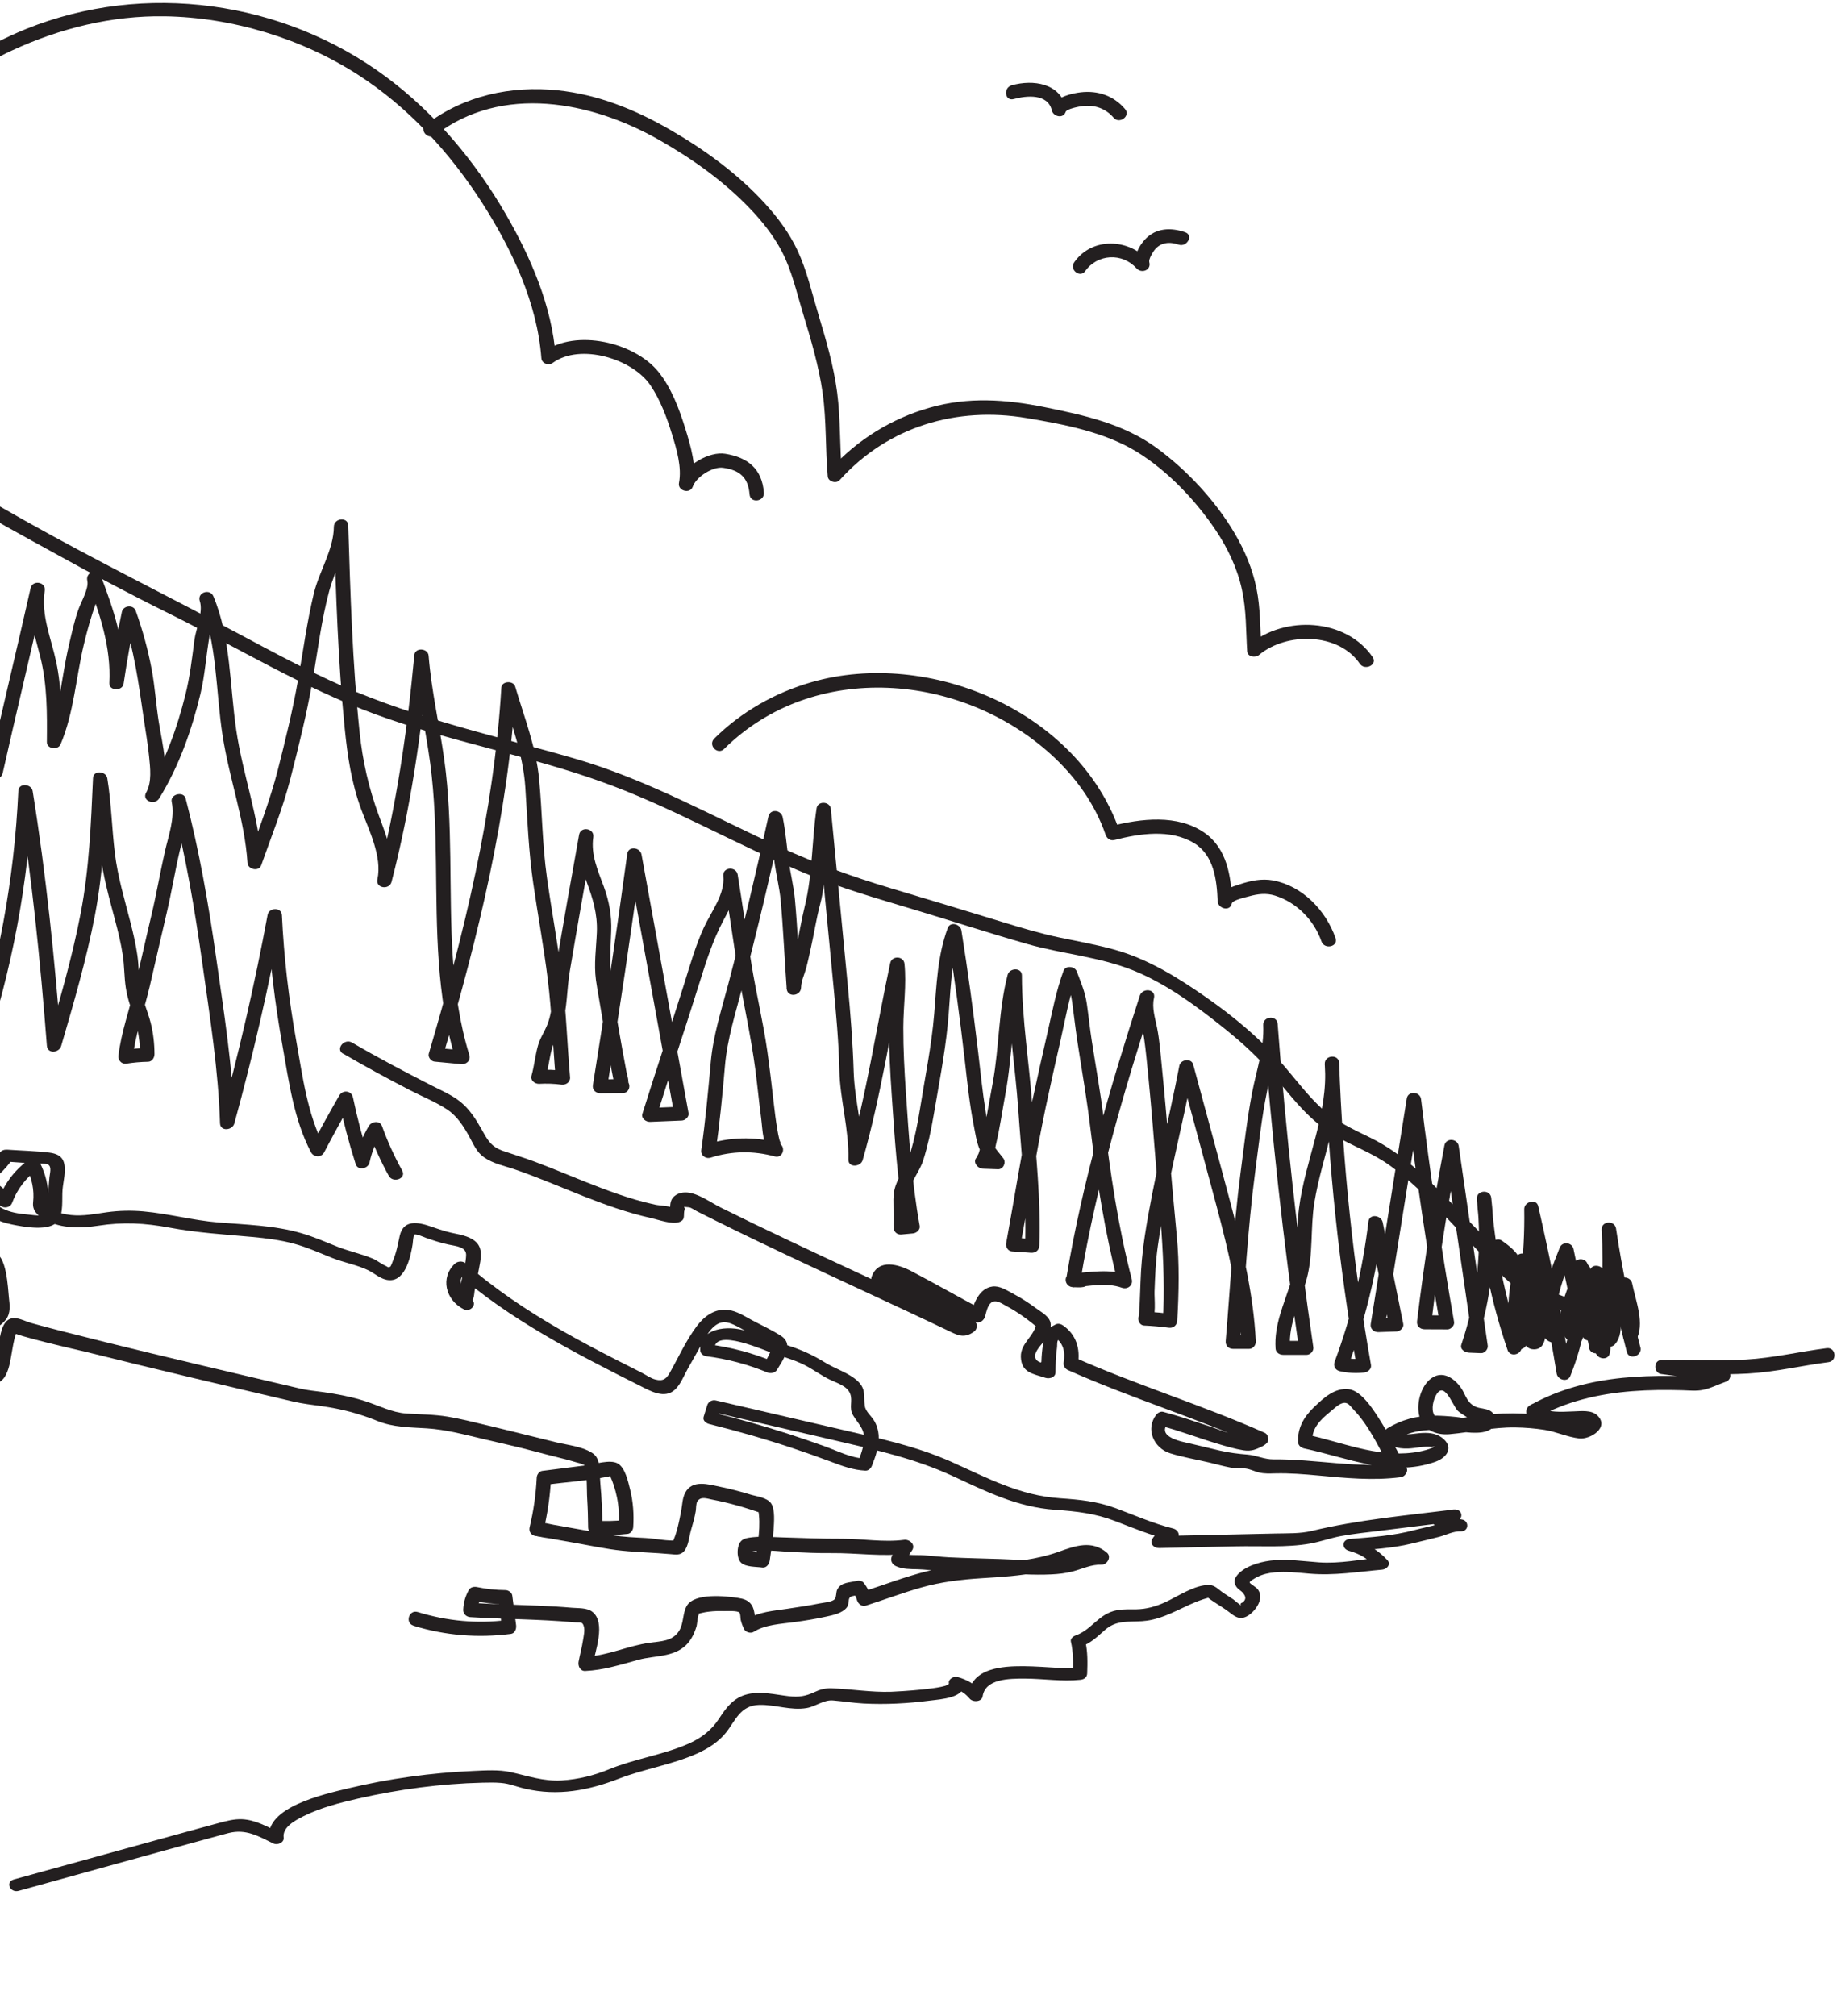 <svg width="577" height="633" viewBox="0 0 577 633" fill="none" xmlns="http://www.w3.org/2000/svg">
<path d="M469.167 393.26C471.244 394.76 473.048 396.136 473.932 398.661C474.687 400.82 474.931 403.249 475.305 405.511C476.088 410.239 477.439 416.276 475.29 420.763L479.466 420.646C476.979 412.566 478.697 404.157 480.35 396.099L476.333 397.27C478.87 400.161 479.207 404.15 479.811 407.824C480.192 410.122 480.544 412.427 480.76 414.739C480.846 415.662 480.94 416.598 480.954 417.528L480.911 419.109C482.47 420.141 483.132 420.177 482.902 419.233C483.11 418.845 482.83 417.25 482.83 416.723C482.837 415.003 482.779 413.29 482.715 411.571C482.535 406.887 482.406 402.269 484.008 397.797L479.833 397.914C481.205 401.281 482.492 404.677 483.642 408.124C484.296 410.092 484.921 412.068 485.489 414.059C485.719 414.857 485.827 415.962 486.215 416.686L486.56 418.004C488.17 417.799 488.867 417.162 488.651 416.079C489.04 414.308 488.673 412.097 488.932 410.231C489.212 408.204 489.672 406.213 490.225 404.245C491.275 400.556 492.712 396.985 494.121 393.421L489.773 392.967C491.397 401.325 494.797 411.058 492.727 419.533L495.817 417.696C493.179 416.496 495.594 409.419 496.126 407.765C497.017 405.013 498.218 402.379 499.439 399.766L495.091 399.312C496.047 405.694 496.989 412.083 496.996 418.545L501.013 417.374C498.908 414.63 500.381 411.285 501.596 408.497C502.81 405.708 503.903 403.015 503.917 399.883L499.425 399.993C500.194 402.891 500.848 405.804 501.308 408.768C501.517 410.092 502.997 416.393 502.027 417.418L504.693 416.65C503.903 416.276 508.761 404.208 509.214 402.979C507.762 402.627 506.31 402.276 504.859 401.925C504.808 404.955 504.758 407.992 504.708 411.022C504.665 413.437 505.319 417.586 503.608 419.548L507.676 421.099C508.934 415.347 510.558 409.726 512.527 404.186L508.179 403.732C508.654 406.111 509.135 408.497 509.609 410.875C510.019 412.917 511.306 416.408 510.192 418.369C508.747 420.909 512.42 423.478 513.836 420.989C516.797 415.786 513.756 408.497 512.664 403.03C512.247 400.929 509.092 400.395 508.316 402.576C506.217 408.482 504.514 414.491 503.177 420.616C502.638 423.061 505.965 423.639 507.245 422.168C509.2 419.928 509.106 417.177 509.157 414.315C509.221 410.348 509.293 406.389 509.358 402.422C509.401 399.993 505.937 398.851 505.002 401.369C503.392 405.701 496.672 417.857 503.004 420.814C503.982 421.275 505.002 420.748 505.671 420.045C507.59 418.018 506.533 413.993 506.253 411.497C505.786 407.37 504.966 403.308 503.903 399.297C503.313 397.08 499.425 396.663 499.411 399.407C499.382 406.66 492.094 413.21 497.477 420.228C498.548 421.626 501.495 421.048 501.495 419.057C501.488 412.171 500.597 405.423 499.576 398.624C499.231 396.304 496.133 396.238 495.228 398.17C492.547 403.908 485.59 417.996 494.128 421.875C495.566 422.526 496.895 421.377 497.219 420.038C499.404 411.095 495.954 401.054 494.25 392.272C493.826 390.105 490.743 389.71 489.902 391.818C487.523 397.804 485.094 403.952 484.325 410.407C483.944 413.634 483.053 420.023 487.049 421.458C491.663 423.119 491.009 417.162 490.319 414.666C488.565 408.336 486.431 402.137 483.951 396.063C483.225 394.292 480.415 394.394 479.775 396.18C477.418 402.744 478.302 409.404 478.302 416.225C478.302 418.867 478.007 423.661 481.744 423.741C487.006 423.851 485.345 414.922 484.979 411.958C484.26 406.17 483.829 398.99 479.833 394.438C478.51 392.93 476.203 393.713 475.815 395.609C473.961 404.618 472.516 413.517 475.283 422.497C475.908 424.517 478.726 423.91 479.459 422.38C482.161 416.745 480.537 409.382 479.524 403.498C479.042 400.681 478.704 397.622 477.31 395.082C476.031 392.755 473.918 391.159 471.826 389.652C469.519 387.99 466.745 391.547 469.131 393.267L469.167 393.26Z" fill="#231F20"/>
<path d="M503.637 422.695C503.163 418.267 501.323 414.169 498.089 411.124C494.143 407.406 488.853 406.696 484.181 404.347C479.107 401.793 475.061 397.541 471.129 393.494C466.501 388.737 461.879 383.965 457.258 379.194C449.028 370.711 440.892 362.368 430.198 357.165C424.843 354.559 419.633 352.174 415.169 348.09C410.972 344.24 407.515 339.659 403.828 335.319C396.504 326.713 387.865 319.46 378.651 313.049C369.588 306.74 360.388 301.054 349.715 298.126C344.195 296.612 338.553 295.616 332.954 294.445C326.86 293.179 320.952 291.415 315.001 289.586C303.25 285.978 291.477 282.428 279.697 278.908C267.903 275.388 256.504 271.253 245.277 266.152C234.468 261.241 223.874 255.848 213.1 250.856C202.628 246.004 191.97 241.562 180.894 238.327C168.726 234.77 156.414 231.726 144.225 228.22C131.863 224.663 119.572 220.704 107.764 215.53C96.674 210.67 85.994 204.911 75.306 199.21C52.817 187.2 29.998 175.966 7.761 163.466C-3.408 157.187 -14.412 150.849 -24.791 143.26C-31.525 138.334 -37.303 132.289 -43.952 127.247C-47.754 124.363 -51.8 121.729 -56.112 119.701C-60.425 117.674 -65.089 116.415 -69.538 114.718C-78.781 111.183 -87.887 107.106 -96.591 102.349C-99.969 100.505 -103.304 98.544 -106.358 96.18C-108.543 94.489 -111.605 97.717 -109.291 99.517C-95.182 110.465 -77.509 116.042 -61.144 122.321C-51.915 125.864 -44.21 132.414 -36.937 139.022C-29.75 145.558 -21.765 151.098 -13.557 156.228C-3.135 162.734 7.746 168.545 18.491 174.473C29.588 180.599 40.772 186.578 52.135 192.191C74.092 203.037 95.136 215.998 118.185 224.407C141.393 232.875 165.822 237.207 189.03 245.536C211.131 253.469 231.542 265.42 253.212 274.385C264.151 278.908 275.449 282.143 286.755 285.539C298.736 289.132 310.645 293.025 322.67 296.451C333.616 299.576 345.173 300.439 355.81 304.684C366.404 308.907 376.394 316.35 385.256 323.514C389.691 327.1 393.953 330.935 397.783 335.18C401.614 339.425 404.784 343.691 408.535 347.717C411.942 351.376 415.636 354.581 419.985 357.033C425.483 360.129 431.362 362.251 436.523 365.984C446.283 373.039 454.361 382.582 462.734 391.21C466.867 395.47 470.863 399.985 475.434 403.762C479.553 407.172 483.958 409.002 488.874 410.846C494.466 412.939 498.433 416.847 499.102 423.097C499.397 425.886 503.917 425.49 503.623 422.695H503.637Z" fill="#231F20"/>
<path d="M107.771 330.862C114.678 334.909 121.721 338.7 128.822 342.381C132.653 344.365 136.879 346.048 140.487 348.434C143.549 350.461 145.576 353.652 147.344 356.821C148.71 359.272 149.658 361.753 151.994 363.4C154.869 365.435 158.499 366.123 161.762 367.242C168.942 369.716 175.92 372.731 182.985 375.527C190 378.301 197.116 380.862 204.475 382.501C206.876 383.036 210.793 384.514 213.186 383.811C215.58 383.109 214.458 381.44 215.048 379.852C215.378 378.967 213.732 378.849 216.428 379.135C217.06 379.201 218.232 380.028 218.857 380.35C220.754 381.301 222.652 382.26 224.549 383.211C228.524 385.195 232.513 387.141 236.516 389.073C244.005 392.689 251.53 396.224 259.062 399.737C267.414 403.63 275.78 407.494 284.124 411.402C288.544 413.473 292.965 415.552 297.37 417.66C300.691 419.248 302.675 420.521 305.938 418.186C307.08 417.367 307.131 415.493 305.959 414.674C296.939 408.299 287.165 403.235 276.786 399.605L277.972 402.51C279.223 399.195 286.201 404.223 288.092 405.306C294.064 408.724 300.231 411.827 306.304 415.069C307.677 415.801 309.122 414.615 309.445 413.327C309.768 412.039 310.221 410.034 311.213 409.177C312.737 407.867 314.649 409.36 316.244 410.209C319.902 412.149 323.223 414.659 326.407 417.323L325.559 415.259C325.242 419.445 320.513 421.641 320.65 426.112C320.808 431.133 324.531 431.411 328.398 432.692C329.591 433.087 331.488 432.523 331.539 430.95C331.61 428.849 330.64 425.79 327.88 427.144C325.58 428.264 326.083 431.155 327.902 432.414C329.095 433.241 331.517 432.78 331.539 430.957C331.574 428.513 331.589 426.061 331.955 423.639C332.243 421.758 331.639 420.836 333.321 419.979L331.064 419.701C334.033 421.751 334.658 424.429 334.09 427.898C333.925 428.908 334.55 429.852 335.434 430.247C355.026 438.964 375.568 445.228 395.182 453.908L394.29 450.512C394.937 449.861 394.096 451.288 393.888 451.837C393.104 453.901 393.478 453.301 395.182 453.908L395.217 449.817C390.46 452.437 384.329 449.363 379.485 447.761C374.64 446.158 370.134 444.621 365.354 443.362C364.607 443.164 363.694 443.633 363.234 444.211C359.677 448.69 362.365 454.735 367.504 456.367C371.492 457.633 375.769 458.314 379.844 459.287C382.072 459.821 384.307 460.443 386.557 460.868C388.188 461.175 389.77 460.948 391.387 461.183C392.767 461.388 394.053 462.068 395.411 462.398C397.201 462.829 398.825 462.727 400.651 462.683C405.107 462.58 409.549 462.939 413.983 463.349C422.644 464.154 431.254 465.018 439.922 463.89C441.633 463.671 442.438 461.732 441.453 460.326C439.656 457.758 435.265 456.104 433.145 459.331C430.112 463.942 437.443 464.322 439.929 463.89C441.158 463.671 442.538 462.185 441.748 460.824C439.017 456.126 436.702 451.178 433.82 446.568C431.786 443.311 427.804 436.739 423.665 436.256C419.201 435.736 415.78 438.971 412.69 441.928C409.599 444.884 407.45 448.478 407.738 452.957C407.802 454.003 408.744 454.669 409.657 454.867C423.233 457.743 436.839 463.971 450.775 459.075C454.555 457.743 456.877 454.398 452.816 451.405C450.811 449.927 448.288 449.854 445.916 450.051C444.191 450.19 442.517 450.556 440.777 450.402C439.599 450.3 439.901 450.827 439.211 449.429L438.485 452.049C444.867 448.185 451.989 448.836 459.062 449.619C462.066 449.956 469.929 451.017 469.577 445.675C469.462 443.911 468.52 443.018 466.896 442.572C465.271 442.125 463.92 442.264 462.433 441.152C461.096 440.149 460.535 438.898 459.831 437.434C458.099 433.855 453.779 429.881 449.682 432.758C446.125 435.253 444.644 441.276 445.981 445.28C447.318 449.283 451.465 450.71 455.238 450.381C462.188 449.766 468.872 448.163 475.923 448.258C479.006 448.302 482.097 448.544 485.151 449.027C488.803 449.597 492.396 451.303 495.997 451.712C499.598 452.122 505.678 448.178 501.675 444.438C499.821 442.703 496.55 443.15 494.215 443.223C490.312 443.333 486.452 443.83 483.031 441.511L483.01 445.023L483.491 444.614L481.414 443.779L482.535 441.225L482.499 445.316C491.821 440.076 502.142 437.69 512.7 436.871C517.968 436.461 523.258 436.417 528.541 436.578C530.683 436.644 532.832 436.893 534.945 436.453C537.431 435.941 539.746 434.726 542.132 433.892C544.281 433.138 543.727 429.933 541.6 429.647C535.225 428.798 528.85 427.942 522.475 427.093L522.417 431.491C531.279 431.345 540.163 431.843 549.017 431.338C557.872 430.833 565.864 428.842 574.309 427.766C577.191 427.4 576.645 422.995 573.756 423.368C565.311 424.444 556.981 426.456 548.464 426.939C539.947 427.422 530.726 426.947 521.864 427.093C519.298 427.137 519.327 431.162 521.806 431.491C528.181 432.34 534.557 433.197 540.932 434.046L540.4 429.801C537.769 430.723 535.268 432.106 532.451 432.253C529.633 432.399 527.039 432.099 524.358 432.084C519.463 432.055 514.576 432.194 509.703 432.684C499.619 433.694 489.679 436.219 480.767 441.225C479.071 442.176 478.891 444.387 480.731 445.316C482.571 446.246 485.425 445.265 485.59 442.857C485.827 439.337 481.996 440.186 480.257 441.511C479.164 442.345 479.021 444.204 480.235 445.023C483.24 447.065 486.337 447.753 489.931 447.768C491.828 447.768 493.719 447.607 495.616 447.599C499.454 447.585 495.939 447.087 494.286 446.582C485.992 444.05 477.346 443.443 468.736 444.079C464.387 444.401 460.154 445.199 455.849 445.806C454.289 446.026 452.313 446.187 451.019 445.016C449.373 443.523 449.991 440.354 450.825 438.59C453.463 433.036 456 440.888 457.833 442.989C458.573 443.838 465.135 447.914 465.092 446.648L465.969 444.606C463.748 446.436 459.96 445.236 457.308 444.965C454.915 444.723 452.521 444.54 450.114 444.555C444.903 444.592 440.217 445.836 435.739 448.551C434.949 449.027 434.611 450.344 435.013 451.171C436.537 454.281 438.815 454.991 442.28 454.881C444.716 454.801 447.289 454.054 449.711 454.376C450.76 454.135 450.89 454.201 450.092 454.567C449.366 454.889 448.626 455.152 447.864 455.357C446.527 455.745 445.14 455.994 443.76 456.169C432.167 457.655 421.437 452.832 410.296 450.476L412.215 452.386C411.971 448.544 414.91 445.689 417.649 443.486C418.72 442.63 420.172 441.145 421.48 440.705C423.327 440.083 423.916 441.371 425.116 442.616C430.579 448.302 433.612 455.811 437.536 462.566L439.354 459.499C437.773 459.777 435.301 459.221 436.688 461.995C436.724 462.061 437.68 462.859 437.831 463.063L439.362 459.499C426.266 461.205 413.207 458.153 400.09 458.292C397.079 458.321 394.736 457.026 391.868 456.792C389 456.557 386.126 456.228 383.157 455.533C380.189 454.838 376.983 454.054 373.893 453.323C371.37 452.73 363.241 451.412 366.799 446.926L364.679 447.775C370.723 449.363 376.567 451.632 382.554 453.418C385.17 454.201 387.858 455.006 390.546 455.438C393.104 455.847 394.686 455.152 396.935 453.915C398.48 453.066 398.969 450.549 396.971 449.824C394.973 449.1 388.411 448.339 390.74 452.781C392.22 455.606 395.958 455.123 397.862 453.22C398.933 452.144 398.15 450.344 396.971 449.824C377.364 441.145 356.823 434.88 337.224 426.164L338.568 428.513C339.38 423.522 338.057 419.094 333.846 416.188C333.213 415.749 332.308 415.537 331.589 415.91C329.713 416.862 328.958 417.264 328.276 419.482C327.183 423.024 327.104 426.691 327.046 430.372L330.683 428.915L329.828 431.147L327.571 430.869L327.046 430.379L330.187 428.637C328.57 428.103 325.638 428.205 325.199 426.339C324.725 424.341 327.363 422.131 328.326 420.638C329.195 419.292 330.108 417.586 330.036 415.91C329.936 413.51 327.183 412.149 325.451 410.853C323.101 409.104 320.621 407.531 318.034 406.162C316.108 405.145 313.923 403.688 311.68 404.018C307.562 404.625 305.844 409.207 304.953 412.771L308.094 411.029C300.813 407.136 293.619 403.037 286.309 399.202C282.213 397.058 275.96 395.162 273.811 400.849C273.394 401.947 273.818 403.345 274.997 403.754C285.03 407.26 294.46 412.09 303.178 418.252L303.199 414.739C301.848 415.705 299.189 413.627 297.909 413.02C296.019 412.119 294.122 411.219 292.224 410.326C288.458 408.548 284.678 406.784 280.904 405.02C273.602 401.617 266.293 398.236 258.991 394.833C251.66 391.408 244.343 387.961 237.062 384.441C233.483 382.706 229.911 380.957 226.353 379.186C223.191 377.613 219.482 374.824 215.917 374.48C214.013 374.297 211.799 374.971 210.901 376.844C210.556 377.576 210.505 378.41 210.491 379.201C210.484 379.552 210.39 380.482 210.577 380.796C210.592 381.916 211.274 381.477 212.618 379.472L211.361 379.303C209.916 378.615 207.365 378.645 205.762 378.301C203.699 377.854 201.658 377.335 199.631 376.742C196.009 375.688 192.444 374.429 188.908 373.097C182.001 370.492 175.23 367.542 168.324 364.937C164.96 363.671 161.539 362.639 158.146 361.468C154.222 360.114 153.238 358.138 151.283 354.676C149.716 351.895 148.034 349.188 145.727 346.977C142.83 344.204 139.115 342.703 135.607 340.91C127.169 336.592 118.76 332.194 110.567 327.393C108.159 325.988 105.255 329.442 107.778 330.921L107.771 330.862Z" fill="#231F20"/>
<path d="M-73.41 359.708C-57.178 363.474 -40.887 367.065 -24.81 371.361C-21.177 372.332 -17.553 373.328 -13.987 374.485C-12.14 375.082 -9.594 375.76 -8.172 376.761C-6.091 378.223 -5.085 380.576 -2.857 382.012C-0.869 383.293 1.489 384.07 3.852 384.545C7.597 385.303 15.674 386.817 18.209 383.432C20.033 380.988 19.399 376.448 19.641 373.609C19.863 370.993 20.838 367.618 20.055 365.016C19.439 362.985 17.665 362.222 15.486 361.954C11.172 361.428 6.732 361.339 2.391 361.035C1.357 360.964 0.455 361.211 -0.087 362.033C-2.28 365.392 -5.281 367.911 -9.118 369.762C-10.792 370.575 -10.104 372.938 -8.27 373.176C-4.908 373.618 -2.143 375.191 -0.542 377.923C0.469 379.649 3.142 379.551 3.817 377.697C5.377 373.414 8.187 369.86 12.016 366.953L8.166 366.314C10.008 369.924 10.822 373.648 10.398 377.571C10.111 380.271 11.822 381.745 14.419 383.176C19.337 385.878 25.479 385.733 30.903 384.897C38.668 383.704 45.466 384.063 53.202 385.51C61.86 387.133 70.451 387.637 79.218 388.438C83.609 388.836 88.035 389.404 92.289 390.544C96.479 391.667 100.386 393.462 104.377 395.047C108.02 396.486 112.236 397.227 115.704 398.925C117.843 399.97 119.711 401.893 122.285 402.01C127.541 402.26 129.058 394.103 129.619 390.672C129.681 390.293 129.791 387.968 130.168 387.707C130.675 387.355 133.264 388.541 133.698 388.695C136.087 389.531 138.353 390.286 140.84 390.818C143.328 391.35 146.532 391.529 146.412 394.218C146.315 396.391 145.756 398.568 145.324 400.692C144.852 403.031 142.454 408.885 145.075 410.855L147.549 407.752C144.144 406.001 143.715 401.671 146.263 399.29L143.064 399.458C159.944 414.277 180.492 424.895 200.983 435.162C204.296 436.822 208.716 439.436 212.009 436.385C213.825 434.702 214.822 431.969 215.984 429.915C217.463 427.294 218.928 424.671 220.414 422.057C221.516 420.113 222.593 417.956 224.414 416.452C227.248 414.11 229.776 415.573 232.734 417.163C235.464 418.637 238.16 420.172 240.923 421.592C242.691 422.502 242.994 422.1 242.099 424.235C241.488 425.684 240.724 427.069 239.918 428.438L242.951 427.604C236.452 424.903 229.645 423.078 222.577 422.17L224.397 423.897C223.992 416.575 240.469 424.303 243.813 425.351C247.158 426.399 250.68 427.482 253.762 429.224C256.039 430.511 258.144 432.02 260.512 433.181C262.879 434.342 266.111 435.201 267.052 437.715C267.901 439.977 266.58 442.107 267.931 444.407C269.451 446.996 271.471 448.575 271.404 451.729C271.342 454.41 270.303 457.032 269.32 459.517L271.379 458.022C267.189 457.801 263.096 455.657 259.247 454.264C255.398 452.871 251.151 451.417 247.057 450.105C239.332 447.63 231.504 445.427 223.604 443.467L225.393 445.703C225.777 444.457 226.168 443.212 226.551 441.973L223.888 443.434C236.852 446.44 249.807 449.451 262.77 452.456C275.259 455.355 287.537 458.102 299.096 463.454C309.538 468.285 319.453 473.287 331.35 474.12C338.167 474.596 343.967 475.233 350.35 477.693C356.028 479.88 361.596 482.166 367.552 483.654L367.228 480.024C364.934 480.578 362.897 481.41 361.871 483.399C361.149 484.794 362.407 486.171 364.078 486.132C372.122 485.955 380.159 485.778 388.204 485.594C395.814 485.424 404.112 486.056 411.572 484.714C414.822 484.129 417.889 482.997 421.134 482.386C425.156 481.632 429.286 481.227 433.359 480.721C441.25 479.737 449.141 478.753 457.024 477.775C459.841 477.427 459.616 473.818 456.69 474.01C454.388 474.159 452.52 474.718 450.667 475.919C449.013 476.995 449.706 478.815 451.516 479.332C453.727 479.968 455.929 480.462 458.207 480.828L458.477 477.096C456.231 477.014 454.134 477.873 452.077 478.524C449.53 479.331 446.861 479.807 444.273 480.495C437.649 482.268 430.887 482.724 424.001 483.284C421.405 483.491 421.319 486.362 423.731 487.015C427.088 487.918 429.854 489.638 432.06 492.064L433.762 489.13C427.214 489.694 420.853 491.094 414.217 490.62C409.173 490.261 404.024 489.445 398.994 490.085C395.306 490.554 390.497 492.045 388.38 494.949C387.575 496.056 387.584 497.099 388.321 498.252C388.854 499.092 389.939 499.558 390.491 500.342C391.415 501.415 391.367 502.37 390.343 503.189C389.595 503.481 389.451 503.808 389.918 504.162C389.612 504.186 387.678 502.456 387.351 502.235C386.301 501.523 385.211 500.864 384.154 500.151C382.839 499.261 381.659 497.821 379.939 497.753C375.292 497.557 369.827 501.427 365.888 503.193C362.995 504.487 360.172 505.314 356.889 505.372C354.872 505.406 352.868 505.281 350.887 505.645C345.053 506.713 342.993 511.765 337.852 513.579C337.07 513.856 336.151 514.613 336.357 515.482C337.157 518.872 337.094 522.309 336.966 525.733L339.055 523.735C329.324 524.787 306.112 518.695 304.183 531.967L308.277 531.302C306.298 528.928 303.895 527.514 300.753 526.625C299.527 526.274 297.776 527.387 298.053 528.588C298.439 530.286 281.781 531.204 279.964 531.262C273.584 531.483 267.471 530.39 261.157 530.182C259.149 530.114 257.551 530.556 255.819 531.37C253.018 532.679 250.915 533.025 247.713 532.655C243.432 532.158 239.021 531.003 234.757 532.037C230.249 533.138 227.947 536.499 225.739 539.863C223.531 543.226 220.4 545.747 216.292 547.561C208.352 551.074 199.357 552.3 191.312 555.612C186.661 557.526 181.655 558.789 176.465 559.107C170.723 559.455 165.824 557.694 160.363 556.492C156.644 555.673 152.481 555.967 148.72 556.13C135.5 556.704 122.149 558.539 109.419 561.593C101.845 563.411 83.183 567.512 84.567 577.332L87.822 575.532C84.166 573.753 80.258 571.465 75.999 571.296C73.546 571.196 71.187 571.827 68.874 572.443C64.156 573.705 59.45 575.013 54.737 576.308C41.324 579.993 27.91 583.698 14.502 587.409C11.113 588.346 7.731 589.284 4.343 590.215C1.568 590.983 3.17 594.533 5.871 593.785C26.448 588.092 47.015 582.367 67.628 576.761C69.041 576.373 70.456 575.972 71.88 575.618C77.246 574.284 81.129 576.602 85.837 578.902C87.228 579.581 89.296 578.559 89.092 577.102C88.63 573.812 92.674 571.659 95.421 570.3C100.743 567.658 106.8 566.098 112.701 564.76C125.276 561.903 138.471 560.125 151.523 559.817C153.476 559.771 155.465 559.728 157.414 559.899C160.172 560.141 161.944 561.013 164.895 561.701C175.295 564.129 184.927 562.223 194.404 558.557C202.363 555.475 211.083 554.18 218.868 550.698C222.445 549.099 225.736 546.976 228.057 544.051C231.002 540.356 232.487 535.535 238.485 535.39C243.499 535.26 248.365 537.241 253.402 536.372C256.29 535.87 258.679 533.745 261.653 533.993C264.857 534.255 268.01 534.775 271.237 534.949C278.179 535.315 285.107 534.937 291.957 534.054C295.447 533.606 303.691 533.209 302.579 528.352L299.88 530.316C301.874 530.881 303.313 531.922 304.548 533.4C305.587 534.642 308.392 534.44 308.642 532.735C309.45 527.151 316.962 527.113 322 527.132C327.759 527.158 333.674 528.118 339.396 527.5C340.657 527.362 341.443 526.631 341.485 525.502C341.612 522.072 341.668 518.641 340.875 515.251L339.38 517.155C342.777 515.956 344.612 513.967 347.15 511.785C350.657 508.766 354.199 509.371 358.67 509.098C366.909 508.592 373.016 503.006 380.879 501.437L378.637 501.068C380.823 502.98 383.522 504.317 385.843 506.082C387.603 507.42 389.107 508.793 391.489 507.646C393.494 506.683 395.432 504.179 395.78 502.188C395.971 501.079 395.764 500.069 395.076 499.1C394.608 498.432 392.691 497.4 392.513 496.969C392.376 496.637 394.127 495.607 394.972 495.189C396.626 494.361 398.453 493.946 400.346 493.766C403.971 493.426 407.637 493.856 411.256 494.167C419.131 494.845 426.345 493.591 434.123 492.917C435.636 492.787 436.97 491.241 435.824 489.983C432.827 486.694 429.166 484.569 424.638 483.346L424.368 487.078C430.745 486.562 437.207 486.234 443.389 484.729C446.259 484.034 449.17 483.355 452.022 482.614C454.246 482.035 456.463 480.796 458.845 480.884C461.378 480.978 461.607 477.55 459.115 477.152C456.836 476.786 454.627 476.298 452.423 475.657L453.271 479.071C454.496 478.276 455.511 477.898 457.058 477.797L456.724 474.032C441.709 475.9 426.581 477.247 411.984 480.765C408.34 481.641 404.441 481.485 400.672 481.57C396.65 481.659 392.628 481.747 388.613 481.836C380.337 482.019 372.055 482.201 363.779 482.389L365.986 485.123C366.535 484.058 367.661 483.894 368.796 483.623C371.083 483.069 370.458 480.487 368.472 479.993C362.255 478.437 356.502 475.872 350.552 473.661C344.602 471.45 339.153 470.927 332.945 470.504C320.221 469.638 310.079 464.091 298.873 459.084C287.667 454.077 276.137 451.684 264.391 448.958C251.202 445.895 238.005 442.837 224.816 439.773C223.627 439.496 222.456 440.257 222.154 441.235C221.77 442.481 221.379 443.726 220.996 444.966C220.663 446.043 221.719 446.935 222.785 447.202C231.632 449.398 240.379 451.905 249 454.779C253.076 456.141 257.123 457.577 261.135 459.081C264.672 460.408 267.944 461.623 271.789 461.826C272.824 461.878 273.543 461.09 273.848 460.33C275.064 457.245 276.247 453.964 275.978 450.62C275.853 449.081 275.415 447.571 274.597 446.194C273.685 444.655 271.898 443.302 271.635 441.526C271.172 438.409 272.133 436.254 269.37 433.683C266.606 431.112 262.417 429.9 259.15 427.88C255.521 425.636 251.921 423.957 247.764 422.614C243.285 421.172 238.927 419.491 234.472 418.006C228.601 416.052 219.555 417.037 219.954 424.166C219.998 424.989 220.86 425.781 221.774 425.893C228.478 426.756 234.857 428.436 241.029 430.999C242.109 431.445 243.511 431.101 244.062 430.164C245.938 426.97 249.557 422.26 245.322 419.515C242.412 417.622 239.049 416.118 235.968 414.453C233.687 413.216 231.387 411.703 228.687 411.364C224.438 410.837 221.14 413.446 218.952 416.331C215.523 420.86 213.151 426.167 210.406 431.044C209.362 432.897 208.36 433.865 205.847 433.216C204.364 432.836 202.721 431.649 201.372 430.974C198.758 429.664 196.152 428.348 193.547 427.012C187.771 424.055 182.029 421.031 176.419 417.82C165.592 411.618 155.288 404.714 146.105 396.647C145.24 395.887 143.661 396.113 142.906 396.814C138.268 401.129 139.831 408.168 145.635 411.141C147.783 412.244 150.08 409.515 148.109 408.037C149.173 408.834 148.365 408.572 148.681 407.691C148.969 406.878 148.972 405.855 149.133 405.012C149.547 402.841 150.039 400.684 150.433 398.505C150.967 395.545 152.008 391.9 149.06 389.626C147.085 388.103 144.23 387.655 141.792 387.127C139.355 386.6 137.014 385.71 134.579 384.908C130.137 383.444 126.564 383.603 125.546 388.127C124.943 390.805 124.568 393.184 123.474 395.781C123.448 395.837 122.818 397.669 122.569 397.788C121.771 398.165 121.866 397.822 121.017 397.459C119.652 396.879 118.516 395.839 117.11 395.249C113.496 393.729 109.538 392.921 105.869 391.454C102.2 389.987 98.557 388.388 94.713 387.271C86.202 384.79 77.273 384.602 68.471 383.875C60.55 383.218 52.901 381.114 45.014 380.409C41.181 380.073 37.376 380.155 33.591 380.674C29.805 381.193 26.127 381.977 22.25 381.553C20.312 381.345 18.33 380.896 16.669 379.919C14.595 378.7 15.004 378.237 15.095 376.294C15.268 372.426 14.321 368.652 12.51 365.103C11.771 363.649 9.898 363.524 8.66 364.464C4.244 367.813 1.233 372.014 -0.556 376.93L3.803 376.705C1.499 372.76 -2.343 370.139 -7.318 369.492L-6.47 372.905C-1.99 370.733 1.5 367.649 4.059 363.741L1.582 364.739C4.639 364.956 7.689 365.166 10.745 365.383C11.815 365.457 14.201 365.244 15.071 365.698C16.349 366.36 15.63 368.543 15.523 369.768C15.296 372.435 15.069 375.108 14.842 377.775C14.721 379.159 14.895 381.126 13.166 381.569C11.94 381.884 9.781 381.483 8.505 381.371C5.869 381.14 3.14 380.721 0.813 379.513C-1.79 378.159 -2.737 375.709 -4.975 374.06C-6.224 373.145 -7.805 372.571 -9.28 372.026C-22.759 367.081 -37.377 364.168 -51.406 360.884C-58.416 359.239 -65.44 357.657 -72.459 356.03C-75.233 355.384 -76.17 359.069 -73.339 359.727L-73.41 359.708Z" fill="#231F20"/>
<path d="M129.868 510.522C139.836 513.61 150.103 514.419 160.45 513.094C161.734 512.932 162.262 511.498 162.115 510.383C161.715 507.272 161.315 504.154 160.907 501.042C160.78 500.077 159.663 499.352 158.773 499.345C155.731 499.31 152.799 499.016 149.819 498.385C148.901 498.191 147.724 498.416 147.226 499.346C146.155 501.358 145.599 503.232 145.493 505.525C145.434 506.793 146.517 507.751 147.695 507.82C158.528 508.488 169.399 508.454 180.211 509.436C182.244 509.619 182.984 509.042 183.423 510.883C183.72 512.132 183.316 513.81 183.128 515.063C182.785 517.351 182.145 519.568 181.731 521.841C181.488 523.198 182.243 524.803 183.829 524.728C189.654 524.465 194.991 522.731 200.586 521.21C205.583 519.85 211.579 520.49 215.542 516.557C217.128 514.979 218.111 512.912 218.756 510.776C219.049 509.8 219.045 507.516 219.625 506.758C218.903 506.866 219.211 506.769 220.555 506.475C221.269 506.3 221.993 506.177 222.717 506.106C224.266 505.909 225.811 505.881 227.368 505.928C228.247 505.956 231.654 505.715 232.253 506.418C232.629 506.859 232.536 508.167 232.667 508.72C232.899 509.719 233.251 510.622 233.687 511.541C234.181 512.593 235.799 513.052 236.768 512.427C240.271 510.165 245.447 509.944 249.483 509.394C252.835 508.933 256.167 508.397 259.478 507.667C261.602 507.197 264.486 506.653 265.95 504.818C266.711 503.86 266.366 502.524 266.856 501.733C267.264 501.08 269.177 501.05 270.177 500.79L267.986 500.154C268.561 500.876 268.974 501.683 269.21 502.587C269.566 503.703 270.748 504.613 271.951 504.222C277.766 502.358 283.5 500.191 289.379 498.527C295.639 496.752 301.844 496.024 308.309 495.614C314.329 495.233 320.395 494.894 326.33 493.678C329.176 493.093 331.926 492.269 334.654 491.265C337.609 490.177 341.517 488.285 344.344 490.681L346.06 486.909C340.844 486.719 336.16 489.567 330.969 489.911C325.471 490.279 319.865 489.772 314.372 489.595C308.879 489.418 303.486 489.318 298.048 489.044C295.444 488.913 292.869 488.594 290.271 488.412C287.673 488.23 285.169 488.619 282.786 487.577L284.045 490.898C284.783 489.517 285.544 488.19 286.451 486.91C287.737 485.106 285.714 483.326 283.988 483.554C277.537 484.408 270.95 483.184 264.471 483.217C257.992 483.25 251.738 482.963 245.342 482.777C242.09 482.682 238.467 482.352 235.235 482.893C233.627 483.164 232.562 483.616 232.004 485.319C231.505 486.816 231.505 489.387 232.677 490.642C234.108 492.163 237.56 491.965 239.43 492.247C240.696 492.437 241.622 491.181 241.765 490.07C242.18 486.847 242.775 483.638 242.976 480.39C243.11 478.232 243.501 474.085 242.24 472.164C240.978 470.243 237.6 469.927 235.665 469.328C232.576 468.382 229.443 467.571 226.277 466.918C222.553 466.15 217.394 464.523 215.199 468.815C214.32 470.533 214.321 472.53 213.969 474.39C213.375 477.533 212.532 481.952 211.007 484.76L212.995 483.707C209.744 484.047 206.02 483.153 202.726 482.979C199.433 482.805 195.81 482.66 192.393 482.118C189.864 481.716 187.345 481.219 184.822 480.765C181.214 480.121 177.598 479.475 173.981 478.844C172.088 478.515 169.892 477.79 167.961 478.039L170.666 480.863C171.989 475.358 172.804 469.801 173.08 464.146L171.353 466.26C177.573 465.467 183.981 465.043 190.143 463.868C190.66 463.847 191.158 463.727 191.638 463.517C192.085 464.475 192.464 465.455 192.788 466.464C193.18 467.652 193.503 468.86 193.76 470.083C194.416 473.179 194.533 476.295 194.328 479.454L196.055 477.34C193.042 477.684 190.057 477.716 187.04 477.529L189.243 479.824C189.203 475.149 188.997 470.477 188.565 465.822C188.314 463.112 188.82 458.411 186.474 456.608C183.465 454.286 178.211 453.79 174.637 452.914C167.396 451.15 160.179 449.3 152.926 447.579C148.869 446.617 144.829 445.584 140.72 444.889C136.32 444.145 131.996 444.184 127.567 443.879C123.139 443.574 119.157 441.464 114.848 440.061C110.538 438.658 105.845 437.762 101.252 437.122C98.917 436.793 96.68 436.623 94.404 436.096C88.077 434.621 81.752 433.132 75.434 431.637C56.616 427.189 37.79 422.747 19.064 417.934C15.986 417.144 12.916 416.348 9.855 415.479C7.949 414.942 5.486 413.59 3.719 413.982C0.481 414.706 0.057 419.63 -0.426 422.249C-0.807 424.297 -1.08 426.417 -1.708 428.407C-1.913 429.054 -2.179 429.605 -2.444 430.208C-1.639 428.371 -1.456 430.926 -2.014 429.867C-2.216 429.483 -3.137 428.942 -3.469 428.616C-7.395 424.649 -11.307 417.611 -11.683 411.903C-11.702 411.569 -11.613 410.983 -11.695 410.686C-11.677 410.283 -11.603 409.893 -11.451 409.52C-13.405 409.022 -14.094 409.098 -13.51 409.74C-13.593 410.084 -12.241 412.037 -12.007 412.514C-11.193 414.177 -10.311 416.938 -8.367 417.582C-4.582 418.83 -3.524 412.292 -2.938 409.914C-2.273 407.228 -1.722 404.521 -1.178 401.807C-0.945 400.67 -0.728 399.538 -0.488 398.402C-0.44 398.172 -0.302 397.79 -0.313 397.575C-0.385 396.321 0.768 396.919 -0.998 397.68L-3.284 397.615C-4.219 397.006 -3.649 396.954 -3.579 397.853C-3.509 398.753 -3.104 399.691 -2.915 400.56C-2.482 402.577 -2.116 404.608 -1.839 406.659C-1.664 407.968 -1.019 410.275 -1.633 411.523C-2.485 413.259 -5.869 414.371 -7.453 414.933C-10.056 415.855 -12.824 416.464 -15.568 416.663C-16.728 416.75 -18.325 416.986 -19.459 416.649C-20.682 416.279 -20.44 416.624 -20.311 415.32C-20.071 412.865 -17.751 410.002 -16.301 408.099C-14.852 406.196 -17.5 403.813 -19.311 404.959C-25.765 409.047 -32.849 413.004 -40.192 415.066C-45.299 416.503 -50.879 416.08 -56.086 415.494C-62.714 414.751 -69.402 413.08 -75.098 409.461C-77.525 407.921 -79.977 411.683 -77.504 413.257C-71.903 416.821 -65.477 418.631 -58.977 419.602C-53.087 420.481 -46.549 421.125 -40.667 419.807C-32.37 417.943 -24.309 413.415 -17.137 408.879L-20.146 405.74C-22.414 408.719 -25.999 413.765 -24.803 417.763C-22.843 424.288 -10.16 420.646 -5.933 419.123C-3.163 418.131 0.074 416.788 1.901 414.31C3.411 412.26 3.061 409.84 2.795 407.444C2.498 404.75 2.12 393.605 -2.012 393.489C-4.081 393.427 -4.486 395.494 -4.823 397.098C-5.404 399.875 -5.928 402.658 -6.537 405.424C-6.869 406.926 -7.209 408.433 -7.605 409.92C-7.826 410.764 -8.784 412.547 -8.677 413.377C-8.67 413.444 -8.846 413.652 -8.829 413.691C-8.953 413.448 -6.363 414.138 -6.27 413.706C-6.226 413.52 -6.978 412.505 -7.061 412.348C-7.695 411.14 -8.206 409.858 -8.872 408.669C-9.825 406.96 -11.285 404.884 -13.509 405.592C-15.889 406.349 -16.325 409.621 -16.219 411.777C-15.906 418.274 -12.052 425.195 -8.12 430.113C-5.509 433.383 -0.789 436.934 1.879 431.679C3.04 429.397 3.345 426.684 3.799 424.195C4.038 422.874 4.256 421.551 4.58 420.248C4.689 419.811 4.99 419.205 5.005 418.765C5.007 418.684 5.191 418.403 5.165 418.312C5.107 418.069 3.886 417.862 3.836 418.232C3.69 419.246 25.401 424.146 26.808 424.493C48.49 429.898 70.24 435.023 92.001 440.113C95.051 440.826 98.003 441.145 101.135 441.587C107.073 442.42 112.8 443.884 118.362 446.154C123.607 448.292 128.574 448.194 134.118 448.554C140.064 448.939 145.833 450.481 151.608 451.855C157.22 453.188 162.847 454.397 168.417 455.909C171.139 456.643 173.876 457.313 176.61 458.011C178.142 458.402 179.68 458.807 181.196 459.277C181.726 459.441 182.488 459.551 182.951 459.863C183.072 459.943 183.424 459.962 183.527 460.077C183.962 460.569 183.336 460.29 183.503 460.722C184.563 463.452 184.25 467.667 184.433 470.591C184.617 473.515 184.709 476.664 184.735 479.702C184.748 480.97 185.701 481.928 186.937 481.997C190.372 482.202 193.744 482.068 197.167 481.682C198.142 481.573 198.84 480.483 198.895 479.568C199.149 475.612 198.884 471.632 197.925 467.787C197.31 465.336 196.389 460.846 193.978 459.544C191.567 458.242 186.843 459.804 184.236 460.136C179.596 460.728 174.956 461.312 170.315 461.904C169.346 462.028 168.629 463.094 168.588 464.018C168.328 469.277 167.603 474.432 166.368 479.549C165.927 481.37 167.378 482.59 169.074 482.374C168.031 482.511 169.276 482.507 169.613 482.591C170.612 482.838 171.671 482.939 172.685 483.115C175.466 483.598 178.245 484.095 181.031 484.586C185.753 485.426 190.481 486.458 195.25 486.949C200.383 487.483 205.56 487.579 210.699 488.054C212.317 488.204 213.729 488.448 214.89 487.101C216.242 485.541 216.467 482.524 217.025 480.577C217.582 478.63 218.203 476.573 218.537 474.497C218.685 473.586 218.556 472.201 219.063 471.442C220.155 469.814 222.109 470.622 223.618 470.906C229.069 471.941 234.397 473.484 239.621 475.361L238.084 473.755C239.154 479.153 237.966 484.556 237.266 489.934L239.601 487.758C238.107 487.534 236.466 487.462 235.035 486.951L236.571 488.557C236.216 487.684 236.244 486.818 236.666 485.983L235.036 487.504C239.084 486.343 244.414 487.179 248.566 487.371C252.747 487.573 256.899 487.765 261.093 487.719C269.062 487.629 277.173 488.941 285.093 487.895L282.63 484.539C281.723 485.812 280.961 487.146 280.223 488.527C279.485 489.908 280.112 491.247 281.482 491.847C283.666 492.799 285.845 492.726 288.182 492.79C290.518 492.853 292.948 493.178 295.337 493.35C301.179 493.767 307.047 493.825 312.893 494.014C318.738 494.202 324.47 494.687 330.225 494.408C332.539 494.299 334.855 494.036 337.102 493.434C340.088 492.636 342.788 491.246 345.958 491.361C347.731 491.426 349.244 488.912 347.674 487.589C342.923 483.563 337.795 485.424 332.528 487.307C325.585 489.791 318.269 490.494 310.972 490.97C304.324 491.404 297.748 491.772 291.252 493.395C284.347 495.11 277.681 497.7 270.905 499.872L273.646 501.507C273.117 499.825 272.369 498.472 271.314 497.076C270.85 496.462 269.832 496.256 269.123 496.44C266.908 497.017 264.186 496.783 262.978 499.156C262.529 500.04 262.771 501.453 262.198 502.16C261.447 503.083 258.64 503.275 257.565 503.497C254.134 504.199 250.692 504.686 247.231 505.214C243.093 505.834 238.221 506.171 234.61 508.502L237.691 509.388C236.895 507.698 237.133 505.633 236.114 504.057C235.095 502.48 233.481 502.044 231.774 501.788C228.012 501.221 218.156 500.113 215.721 504.282C214.351 506.628 214.808 509.753 213.284 512.17C211.219 515.461 207.472 515.389 204.083 515.86C197.237 516.809 190.958 519.937 183.976 520.251L186.074 523.138C186.867 518.773 190.493 509.422 185.972 506.094C184.265 504.836 181.649 505.064 179.658 504.886C176.206 504.583 172.748 504.391 169.292 504.242C162.144 503.926 154.984 503.777 147.844 503.336L150.046 505.631C150.114 504.165 150.393 502.997 151.095 501.685L148.502 502.646C151.864 503.358 155.218 503.76 158.658 503.796L156.524 502.098C156.925 505.209 157.324 508.327 157.732 511.439L159.398 508.729C149.88 509.951 140.382 509.061 131.224 506.229C128.465 505.373 127.097 509.642 129.891 510.51L129.868 510.522Z" fill="#231F20"/>
<path d="M136.817 42.382C157.639 26.384 185.64 31.814 206.857 43.839C217.199 49.701 227.132 56.719 235.426 65.355C239.358 69.446 242.951 73.94 245.596 79.011C248.715 84.998 250.225 91.877 252.187 98.325C254.695 106.573 257.196 114.938 258.404 123.508C259.611 132.078 259.23 140.926 259.992 149.613C260.136 151.267 262.659 151.962 263.715 150.791C278.916 133.885 300.564 127.577 322.471 131.287C334.15 133.263 346.979 135.642 357.221 141.972C366.751 147.864 375.57 157.136 381.845 166.489C385.604 172.088 388.629 178.433 390.074 185.071C391.519 191.709 391.332 198.017 391.734 204.502C391.849 206.339 394.336 206.617 395.457 205.68C404.068 198.471 420.404 198.61 427.11 208.424C428.684 210.73 432.788 208.754 431.163 206.375C422.769 194.102 403.485 193.165 392.46 202.401L396.183 203.579C395.795 197.315 395.917 190.955 394.66 184.778C393.402 178.601 390.98 172.908 387.896 167.638C381.873 157.334 372.861 147.666 363.309 140.67C352.938 133.073 340.389 130.343 328.077 127.855C315.765 125.367 304.093 124.62 292.177 127.979C280.124 131.375 269.17 138.123 260.725 147.512L264.448 148.691C263.708 140.238 264.046 131.704 262.946 123.281C261.847 114.857 259.46 106.748 257.038 98.713C255.033 92.067 253.445 84.976 250.505 78.675C247.961 73.23 244.295 68.312 240.278 63.913C231.703 54.524 221.181 46.898 210.249 40.611C199.318 34.325 187.724 29.663 175.147 28.36C160.535 26.852 145.672 30.014 133.835 39.111C131.499 40.904 134.575 44.124 136.832 42.389L136.817 42.382Z" fill="#231F20"/>
<path d="M227.436 235.195C255.733 207.178 302.098 211.433 330.14 236.935C337.725 243.834 343.881 252.316 347.271 262.136C347.666 263.289 348.733 264.113 349.999 263.789C358.001 261.763 367.548 260.25 375.003 264.735C381.254 268.495 382.208 276.251 382.464 283C382.556 285.346 386.376 286.385 386.898 283.743C387.117 282.637 391.32 281.76 392.32 281.478C395.068 280.712 397.709 280.38 400.479 281.249C407.225 283.356 412.722 288.908 415.063 295.627C415.997 298.3 420.442 297.324 419.485 294.586C416.45 285.866 409.036 278.158 399.812 276.478C396.331 275.847 392.889 276.564 389.551 277.654C387.208 278.415 383.141 279.515 382.574 282.41L387.008 283.153C386.696 275.068 385.345 266.412 378.321 261.517C369.861 255.63 358.379 257.055 348.964 259.442L351.693 261.095C338.626 223.267 291.766 203.662 254.945 214.207C243.497 217.488 232.907 223.455 224.358 231.926C222.259 234.004 225.4 237.218 227.436 235.195Z" fill="#231F20"/>
<path d="M-24.992 32.326C-15.404 26.712 -6.269 20.499 3.836 15.823C18.865 8.87 35.151 4.859 51.711 5.116C72.827 5.438 94.762 12.039 112.601 23.573C128.319 33.738 141.335 47.929 151.469 63.744C160.684 78.118 168.748 95.089 170.041 112.449C170.171 114.227 172.37 114.871 173.656 113.934C182.267 107.692 198.726 112.632 204.375 121.107C207.437 125.695 209.471 131.148 211.088 136.41C212.525 141.071 214.214 146.736 213.265 151.661C212.784 154.157 216.751 155.225 217.585 152.854C218.706 149.663 223.946 146.451 227.108 146.897C232.29 147.622 235.014 149.876 235.438 155.269C235.661 158.131 240.16 157.575 239.937 154.713C239.355 147.204 234.863 143.633 227.798 142.499C222.753 141.686 215.206 146.055 213.431 151.112L217.75 152.305C218.857 146.553 216.981 140.157 215.292 134.712C213.388 128.535 210.886 121.802 206.79 116.745C199.257 107.458 180.872 103.198 170.925 110.422L174.541 111.907C173.369 96.15 166.706 80.818 158.93 67.359C149.313 50.71 136.649 35.575 121.29 24.151C88.991 0.139 45.393 -5.877 8.249 9.075C-4.566 14.235 -15.85 21.846 -27.716 28.798C-30.245 30.284 -27.428 33.753 -24.992 32.326Z" fill="#231F20"/>
<path d="M340.861 85.155C344.656 79.761 352.468 79.256 356.967 84.262C358.541 86.019 361.711 84.877 360.985 82.294C360.755 81.474 361.998 79.308 362.624 78.517C364.579 76.058 367.389 75.853 370.206 76.819C372.815 77.719 375 73.87 372.226 72.919C367.748 71.382 363.041 71.535 359.619 75.224C357.679 77.317 355.875 80.815 356.701 83.765L360.719 81.796C354.509 74.873 343.039 74.39 337.447 82.33C335.765 84.716 339.258 87.431 340.861 85.155Z" fill="#231F20"/>
<path d="M515.259 423.141C512.046 410.846 509.495 398.397 507.604 385.824C507.187 383.072 502.925 383.38 503.083 386.205C503.788 398.902 503.163 411.556 501.208 424.114L505.692 424.312C503.939 414.981 502.12 405.643 498.599 396.802C497.7 394.555 494.028 395.236 494.207 397.753C495.012 408.907 493.33 419.95 489.169 430.306L493.467 431.038C490.563 413.503 487.113 396.077 483.153 378.762C482.578 376.266 478.719 377.379 478.762 379.713C479.006 394.328 477.195 408.79 473.429 422.892L477.784 422.526C472.667 407.545 469.526 392.037 468.384 376.215L463.863 376.595C465.652 392.052 463.985 407.516 459.011 422.234C458.479 423.8 460.233 424.729 461.412 424.78C462.677 424.832 463.942 424.883 465.214 424.934C466.328 424.978 467.456 423.697 467.298 422.585C464.258 401.691 461.218 380.796 458.178 359.902C457.833 357.509 454.167 357.216 453.693 359.704C450.2 377.993 447.332 396.399 445.097 414.893C444.91 416.459 446.038 417.433 447.497 417.44C449.876 417.447 452.263 417.462 454.642 417.469C455.727 417.469 456.927 416.262 456.726 415.12C452.665 391.898 449.201 368.567 446.347 345.162C446.053 342.769 442.258 342.469 441.863 344.965C438.089 368.567 434.316 392.169 430.543 415.779C430.298 417.301 431.52 418.369 432.943 418.326C434.855 418.26 436.774 418.194 438.686 418.128C439.742 418.091 441.007 416.95 440.77 415.779C438.614 405.13 436.458 394.482 434.302 383.833C433.856 381.616 430.133 380.994 429.817 383.636C428.027 398.661 424.513 413.393 419.237 427.547C418.712 428.952 419.374 430.269 420.847 430.599C423.435 431.177 425.914 431.309 428.545 431.016C429.616 430.899 430.845 429.903 430.629 428.667C425.088 397.329 421.738 365.625 420.624 333.804L416.104 334.185C417.325 349.832 409.937 364.183 408.018 379.435C407.04 387.215 407.817 395.045 405.466 402.62C403.317 409.551 400.148 416.042 400.658 423.507C400.744 424.802 401.945 425.476 403.095 425.468C405.538 425.468 407.989 425.468 410.433 425.468C411.547 425.468 412.682 424.268 412.517 423.119C407.594 389.396 403.856 355.511 401.305 321.516C401.097 318.713 396.648 319.101 396.784 321.897C397.136 329.128 394.628 336.124 393.284 343.135C391.667 351.581 390.711 360.217 389.597 368.743C387.326 386.117 386.478 403.601 384.997 421.055C384.868 422.614 385.888 423.602 387.398 423.602C389.058 423.602 390.711 423.602 392.371 423.595C393.564 423.595 394.513 422.402 394.456 421.246C393.722 406.726 390.416 392.579 386.715 378.593C382.805 363.817 378.766 349.071 374.784 334.316C374.202 332.165 370.81 332.684 370.429 334.682C366.993 352.642 362.271 370.353 359.533 388.451C358.814 393.208 358.404 397.826 358.239 402.62C358.153 404.947 358.074 407.267 357.966 409.587C357.923 410.517 357.801 411.461 357.793 412.39C357.793 413.473 357.139 413.729 358.074 412.741C356.988 413.89 357.707 416.181 359.367 416.262C361.955 416.379 364.528 416.613 367.094 416.95C368.632 417.155 369.696 416.137 369.782 414.63C370.285 405.767 370.472 396.985 369.631 388.137C368.79 379.289 367.927 370.119 367.237 361.073C366.547 352.027 365.764 343.208 364.866 334.287C364.478 330.408 364.19 326.5 363.421 322.68C362.832 319.775 361.754 316.415 362.465 313.459C363.177 310.502 358.843 310.121 358.016 312.683C348.666 341.525 339.976 371.209 334.967 401.178C334.802 402.152 335.312 403.125 336.203 403.528C337.317 404.025 338.56 403.923 339.725 404.193L339.976 399.905C338.956 400.117 337.763 399.993 336.72 399.971L337.073 404.281C342.025 403.923 347.544 402.664 352.36 404.391C354.185 405.042 355.997 403.659 355.479 401.676C351.188 385.158 348.745 368.282 346.682 351.347C345.69 343.194 344.217 335.121 342.952 327.005C342.341 323.112 341.946 319.204 341.385 315.303C340.824 311.402 339.552 308.665 338.215 305.064C337.605 303.418 334.708 303.081 334.04 304.896C331.761 311.095 330.554 317.528 329.095 323.953C327.456 331.155 325.81 338.356 324.272 345.58C321.095 360.458 318.767 375.498 316.028 390.464C315.827 391.576 316.639 392.901 317.825 392.982C319.809 393.121 321.785 393.26 323.769 393.406C325.286 393.516 326.4 392.667 326.457 391.086C326.989 376.793 325.336 362.522 324.337 348.287C323.338 334.053 321.002 320.404 320.98 306.338C320.98 303.732 317.078 303.908 316.496 306.14C313.621 317.147 313.879 328.601 311.874 339.761C310.99 344.672 310.085 349.583 309.193 354.486C308.877 356.221 308.532 357.948 308.101 359.653C307.9 360.458 307.706 361.263 307.447 362.054C307.167 362.895 306.412 363.598 307.274 363.093C305.097 364.374 306.822 366.95 308.741 367.016C310.322 367.074 311.896 367.125 313.477 367.184C315.144 367.242 316.115 365.069 315.166 363.773C314.002 362.193 312.507 360.736 311.709 358.914C310.422 355.972 310.085 352.027 309.567 348.851C308.582 342.821 308 336.739 307.274 330.672C305.743 317.821 304.033 304.955 301.977 292.177C301.661 290.208 298.484 289.256 297.679 291.445C294.445 300.19 294.179 309.273 293.425 318.479C292.598 328.52 290.499 338.547 288.925 348.5C288.199 353.103 287.229 357.706 285.914 362.178C284.714 366.247 281.824 369.658 280.904 373.8C280.495 375.651 280.646 377.657 280.646 379.552C280.646 380.738 280.66 381.923 280.66 383.109C280.66 383.585 280.617 385.7 280.689 385.121C280.523 386.571 281.609 387.8 283.089 387.668C284.326 387.551 285.555 387.441 286.791 387.324C287.862 387.222 289.091 386.197 288.875 384.975C286.388 371.143 285.49 357.084 284.541 343.077C284.081 336.285 283.707 329.486 283.729 322.673C283.751 315.859 284.771 309.28 284.096 302.642C283.844 300.168 280.128 300.044 279.611 302.444C275.226 322.834 272.229 343.508 266.472 363.59L270.957 363.788C271.187 354.596 268.42 345.711 268.14 336.549C267.86 327.386 267.134 318.238 266.25 309.09C264.474 290.742 262.728 272.395 260.967 254.047C260.737 251.632 256.849 251.383 256.482 253.85C254.958 264.015 255.246 274.524 252.809 284.455C251.681 289.059 250.941 293.757 249.877 298.375C248.964 302.327 247.16 306.484 247.052 310.546L251.573 310.165C250.898 300.959 250.524 291.686 249.69 282.501C249.302 278.227 248.202 274.085 247.656 269.833C247.11 265.581 246.729 260.992 245.838 256.631C245.363 254.303 241.914 253.893 241.353 256.433C237.479 274.034 233.346 291.576 228.761 309.002C226.634 317.074 224.017 325.066 223.263 333.431C222.429 342.689 221.588 351.903 220.273 361.109C220.021 362.866 221.674 364.037 223.27 363.525C229.932 361.402 236.638 361.336 243.373 363.159C245.859 363.832 246.988 360.246 244.796 359.068C245.795 359.602 245.069 358.885 244.796 357.86C244.523 356.835 244.336 355.723 244.149 354.647C243.696 351.976 243.358 349.275 243.049 346.582C242.41 341.071 241.791 335.568 241.008 330.072C239.722 321.048 237.573 312.185 236.099 303.191C234.547 293.706 233.26 284.185 231.708 274.7C231.262 271.97 226.899 272.256 227.187 275.08C227.769 280.826 223.363 286.307 221.085 291.269C218.498 296.897 216.794 302.898 214.947 308.804C210.671 322.49 206.042 336.051 201.78 349.744C201.313 351.244 202.944 352.342 204.181 352.291C207.515 352.152 210.85 352.02 214.185 351.881C215.263 351.837 216.485 350.71 216.27 349.532C211.346 322.468 206.423 295.411 201.5 268.347C201.083 266.079 197.367 265.552 197.015 268.15C193.716 292.403 190.122 316.606 186.227 340.771C185.975 342.323 187.212 343.333 188.627 343.318C190.97 343.296 193.313 343.274 195.657 343.252C197.647 343.23 198.33 340.684 196.957 339.439C198.158 340.53 197.36 340.244 197.353 339.476C197.346 338.627 196.965 337.595 196.807 336.768C196.325 334.287 195.872 331.806 195.427 329.318C194.392 323.558 193.393 317.784 192.437 312.01C191.337 305.401 191.711 299.188 191.977 292.484C192.171 287.529 191.344 283.043 189.648 278.41C187.787 273.346 185.544 268.443 186.349 262.895C186.759 260.078 182.396 259.375 181.9 262.119C179.342 276.222 176.869 290.347 174.49 304.479C173.57 309.931 173.965 316.554 171.946 321.692C171.04 324.005 169.646 325.951 168.963 328.403C168.101 331.492 167.82 334.712 166.944 337.807C166.519 339.293 168.065 340.42 169.344 340.354C171.709 340.222 174.016 340.303 176.366 340.61C177.724 340.786 179.191 339.82 179.054 338.29C178.156 327.913 177.847 317.491 176.56 307.15C175.274 296.809 173.275 286.124 171.795 275.585C170.314 265.047 170.322 255.064 169.344 244.767C168.367 234.47 164.615 225.11 161.826 215.603C161.244 213.634 157.593 213.81 157.471 215.969C155.142 255.174 145.748 293.377 134.687 330.862C134.357 331.975 135.399 333.277 136.484 333.38C139.273 333.643 142.061 333.907 144.843 334.17C146.496 334.324 147.948 333.036 147.409 331.279C141.242 311.249 141.745 290.069 141.443 269.314C141.292 259.075 140.962 248.814 139.56 238.664C138.051 227.715 135.514 216.95 134.63 205.913C134.436 203.513 130.375 203.227 130.145 205.716C127.931 229.442 124.524 253.103 118.545 276.171L122.994 276.947C124.488 270.097 121.326 262.449 119.012 256.148C115.813 247.446 113.887 239 112.931 229.728C110.703 208.175 110.057 186.673 109.388 165.032C109.302 162.2 104.896 162.646 104.867 165.413C104.803 172.607 100.267 179.384 98.593 186.285C96.422 195.243 95.222 204.391 93.626 213.466C91.945 223.024 89.638 232.443 87.244 241.833C84.851 251.222 81.236 260.531 77.944 269.899L82.242 270.631C81.286 256.484 76.255 243.216 74.199 229.267C72.144 215.318 72.496 200.271 67.012 187.244C65.941 184.704 61.852 186.036 62.75 188.759C63.907 192.279 61.521 197.446 61.054 201.054C60.306 206.835 59.638 212.551 58.222 218.216C55.548 228.915 51.703 239.564 45.882 248.924L49.964 250.768C53.867 243.867 50.898 233.519 49.784 226.2C48.979 220.887 48.642 215.537 47.65 210.246C46.471 203.967 44.782 197.819 42.626 191.818C41.886 189.761 38.709 190.105 38.27 192.184C36.739 199.393 35.439 206.645 34.361 213.942L38.845 214.139C39.463 202.54 35.726 191.525 31.68 180.855C30.673 178.198 26.778 179.655 27.418 182.37C27.971 184.741 25.52 188.934 24.73 191.101C23.335 194.921 22.509 198.953 21.574 202.913C19.31 212.485 18.807 222.804 14.941 231.894L19.239 232.626C19.318 224.356 19.39 216.013 17.657 207.889C16.069 200.424 12.856 193.282 14.049 185.502C14.481 182.677 10.204 182.018 9.6 184.726C5.295 203.85 0.695 222.907 -3.61 242.037C-4.235 244.826 0.235 245.521 0.839 242.813C5.144 223.69 9.744 204.633 14.049 185.502L9.6 184.726C8.436 192.301 10.837 199.034 12.655 206.272C14.854 215.018 14.804 224.049 14.718 233.014C14.696 235.239 18.218 235.634 19.016 233.746C23.22 223.858 23.846 212.756 26.34 202.357C27.396 197.943 28.575 193.713 30.106 189.454C31.076 186.746 32.355 183.775 31.68 180.855L27.418 182.37C31.342 192.718 34.935 203.271 34.332 214.52C34.202 217.001 38.464 217.096 38.817 214.718C39.895 207.421 41.196 200.168 42.726 192.96L38.371 193.326C42.209 203.996 43.524 214.652 45.163 225.79C45.738 229.691 46.428 233.577 46.816 237.507C47.175 241.123 47.758 245.616 45.896 248.91C44.451 251.464 48.548 253.052 49.978 250.754C56.167 240.793 60.213 229.289 62.959 217.886C64.418 211.805 64.741 205.621 65.855 199.495C66.574 195.565 68.342 191.21 67.026 187.237L62.764 188.751C68.27 201.815 67.738 217.14 69.909 230.994C72.079 244.848 76.823 257.304 77.743 270.997C77.886 273.075 81.315 273.807 82.041 271.729C85.21 262.69 88.79 253.981 91.176 244.672C93.763 234.587 96.279 224.48 98.09 214.22C99.772 204.698 100.893 194.994 103.394 185.641C105.241 178.747 109.331 172.314 109.395 165.01L104.875 165.391C105.529 186.607 106.161 207.684 108.288 228.82C109.165 237.522 110.416 245.989 113.47 254.201C115.885 260.692 120.097 269.043 118.545 276.149C117.934 278.959 122.304 279.589 122.994 276.925C128.973 253.857 132.387 230.196 134.594 206.47L130.109 206.272C131.007 217.542 133.638 228.535 135.133 239.725C136.52 250.095 136.8 260.568 136.937 271.019C137.21 291.759 136.973 312.771 143.139 332.772L145.705 329.881C142.917 329.618 140.128 329.355 137.346 329.091L139.143 331.609C150.204 294.123 159.598 255.921 161.927 216.715L157.571 217.081C160.461 226.903 164.32 236.885 164.996 247.175C165.671 257.465 166.024 267.264 167.483 277.327C168.942 287.39 170.796 297.395 172.046 307.487C173.333 317.828 173.642 328.249 174.54 338.627L177.228 336.307C174.476 335.948 171.766 335.846 168.992 336L171.392 338.547C172.269 335.458 172.521 332.223 173.412 329.142C174.152 326.595 175.769 324.539 176.553 322.014C178.192 316.73 178.019 310.678 178.939 305.218C181.318 291.079 183.79 276.961 186.349 262.859L181.9 262.083C181.16 267.228 182.375 271.882 184.164 276.661C186.177 282.062 187.715 286.958 187.47 292.828C187.262 297.804 186.522 302.737 187.183 307.721C187.427 309.551 187.765 311.38 188.074 313.203C189.109 319.387 190.18 325.564 191.301 331.733C191.739 334.133 192.171 336.534 192.667 338.92C192.933 340.193 193.019 341.796 194.032 342.711L195.333 338.898C192.99 338.92 190.647 338.942 188.304 338.964L190.705 341.511C194.593 317.352 198.194 293.143 201.493 268.889L197.008 268.691C201.931 295.755 206.854 322.812 211.778 349.876L213.862 347.526C210.527 347.665 207.192 347.797 203.857 347.936L206.258 350.483C210.663 336.344 215.45 322.329 219.849 308.182C221.883 301.647 223.946 295.243 227.144 289.191C229.48 284.77 232.254 279.874 231.729 274.671L227.209 275.051C228.876 285.202 230.227 295.411 231.938 305.555C233.648 315.698 235.891 325.6 237.235 335.766C237.918 340.903 238.385 346.063 239.082 351.2C239.513 354.384 239.556 361.183 242.848 362.946L244.271 358.855C236.789 356.828 229.142 357.07 221.768 359.419L224.765 361.834C226.044 352.854 226.928 343.86 227.697 334.821C228.43 326.215 231.068 318.033 233.253 309.726C237.838 292.301 241.978 274.758 245.845 257.157L241.36 256.96C242.251 261.322 242.611 265.749 243.179 270.162C243.746 274.576 244.824 278.557 245.213 282.831C246.046 292.023 246.42 301.288 247.096 310.495C247.304 313.349 251.545 312.859 251.616 310.114C251.667 308.021 252.673 306.023 253.212 304.025C253.751 302.027 254.189 299.919 254.649 297.87C255.692 293.267 256.374 288.568 257.596 284.009C258.76 279.691 258.926 275.717 259.091 271.26C259.3 265.698 260.148 260.07 260.967 254.574L256.482 254.376C258.243 272.724 259.99 291.071 261.765 309.419C262.627 318.333 263.447 327.239 263.641 336.197C263.835 345.155 266.702 354.698 266.472 364.117C266.408 366.767 270.339 366.481 270.957 364.315C276.714 344.233 279.711 323.558 284.096 303.169L279.611 302.971C280.286 309.595 279.266 316.35 279.244 323.002C279.223 329.655 279.596 336.614 280.056 343.406C281.005 357.414 281.903 371.48 284.39 385.304L286.474 382.955C285.238 383.072 284.009 383.182 282.773 383.299L285.174 385.846C285.576 382.304 284.678 378.586 285.253 375.073C285.878 371.224 288.861 367.967 290.025 364.249C291.419 359.799 292.418 355.152 293.202 350.556C294.812 341.101 296.702 331.462 297.672 321.919C298.642 312.376 298.405 302.43 301.805 293.245L297.507 292.513C299.706 306.184 301.546 319.958 303.12 333.709C303.868 340.222 304.543 346.751 305.815 353.184C306.311 355.686 306.692 358.607 307.727 360.948C308.604 362.917 310.228 364.52 311.486 366.225L313.175 362.815C311.594 362.756 310.02 362.705 308.439 362.646L309.905 366.569C311.917 365.383 312.341 361.497 312.83 359.419C314.066 354.186 314.828 348.807 315.806 343.523C318.062 331.382 317.854 318.83 320.98 306.872L316.496 306.674C316.517 320.741 318.875 334.617 319.852 348.624C320.844 362.859 322.504 377.137 321.972 391.423L324.66 389.103C322.677 388.964 320.7 388.825 318.716 388.678L320.513 391.196C323.165 376.713 325.429 362.149 328.455 347.731C329.929 340.727 331.503 333.746 333.098 326.771C334.694 319.797 335.772 313.181 338.151 306.696L333.975 306.528C334.622 308.277 335.621 309.851 336.138 311.644C336.692 313.554 336.893 315.574 337.137 317.542C337.633 321.516 338.144 325.468 338.776 329.42C340.113 337.756 341.486 346.063 342.506 354.442C344.497 370.828 347.07 387.156 351.224 403.132L354.344 400.417C348.623 398.368 342.621 399.488 336.728 399.912C333.774 400.124 334.248 404.164 337.08 404.223C338.122 404.245 339.315 404.369 340.336 404.157C342.715 403.667 343.232 400.483 340.587 399.868C339.868 399.7 338.841 399.839 338.179 399.546L339.416 401.896C344.425 371.919 353.115 342.235 362.465 313.4L358.016 312.624C357.348 315.42 357.966 318.347 358.512 321.107C359.224 324.678 359.691 328.184 360.065 331.821C361.035 341.196 361.883 350.593 362.609 359.99C364.032 378.381 366.31 396.487 365.261 414.952L367.949 412.632C365.376 412.295 362.81 412.061 360.223 411.944L361.516 415.464C363.32 413.554 362.544 407.889 362.638 405.525C362.825 400.6 362.997 396.041 363.687 391.225C366.361 372.417 371.32 354.047 374.885 335.407L370.529 335.773C374.389 350.088 378.291 364.388 382.108 378.71C385.924 393.033 389.209 406.967 389.949 421.568L392.033 419.218C390.373 419.218 388.72 419.218 387.06 419.226L389.46 421.773C390.984 403.842 391.89 385.89 394.247 368.04C395.361 359.624 396.26 351.068 397.97 342.755C399.422 335.714 401.672 328.732 401.312 321.458L396.791 321.838C399.343 355.833 403.08 389.718 408.004 423.441L410.088 421.092C407.644 421.092 405.193 421.092 402.75 421.092L405.186 423.053C404.661 415.442 408.521 408.724 410.44 401.588C412.539 393.779 411.547 385.575 412.841 377.642C415.241 362.903 421.817 348.968 420.632 333.738C420.416 330.928 416.01 331.323 416.111 334.119C417.232 365.947 420.574 397.643 426.115 428.981L428.2 426.632C425.964 426.881 423.902 426.756 421.717 426.266L423.327 429.318C428.739 414.798 432.44 399.758 434.28 384.338L429.795 384.141C431.951 394.789 434.108 405.438 436.264 416.086L438.348 413.737C436.436 413.803 434.517 413.869 432.605 413.934L435.006 416.481C438.779 392.879 442.553 369.277 446.326 345.667L441.841 345.47C444.694 368.882 448.159 392.206 452.219 415.427L454.304 413.078C451.925 413.071 449.539 413.056 447.16 413.049L449.56 415.596C451.795 397.102 454.663 378.696 458.156 360.407L453.671 360.209C456.711 381.104 459.752 401.998 462.792 422.892L464.876 420.543C463.611 420.492 462.346 420.441 461.074 420.389L463.475 422.936C468.563 407.897 470.223 391.935 468.398 376.142C468.074 373.361 463.676 373.719 463.877 376.522C465.049 392.711 468.297 408.636 473.53 423.961C474.27 426.12 477.36 425.571 477.885 423.595C481.745 409.126 483.534 394.24 483.283 379.252L478.891 380.203C482.772 397.138 486.114 414.198 488.953 431.345C489.284 433.343 492.389 434.229 493.251 432.077C497.707 420.997 499.59 409.243 498.728 397.292L494.337 398.244C497.722 406.733 499.497 415.662 501.179 424.619C501.61 426.903 505.261 427.408 505.664 424.817C507.683 411.885 508.337 398.822 507.611 385.751L503.091 386.131C505.038 399.092 507.683 411.915 510.997 424.583C511.694 427.254 515.977 425.82 515.259 423.068V423.141Z" fill="#231F20"/>
<path d="M318.42 31.11C322.373 30.005 329.158 29.324 330.387 34.674C330.84 36.642 334.002 37.374 334.728 35.135C335.037 34.184 338.99 33.437 340.09 33.313C343.87 32.888 347.27 34.023 349.8 36.979C351.604 39.087 355.248 36.423 353.357 34.213C349.8 30.049 344.812 28.358 339.464 28.987C336.791 29.302 331.544 30.422 330.538 33.532L334.879 33.993C333.053 26.067 324.479 24.911 317.795 26.777C315.042 27.546 315.617 31.886 318.42 31.102V31.11Z" fill="#231F20"/>
<path d="M126.357 367.645C123.87 363.159 121.757 358.511 120.011 353.674C119.306 351.72 116.726 352.122 115.835 353.615C113.815 356.996 112.443 360.568 111.602 364.425L115.95 363.942C113.93 357.604 112.234 351.186 110.876 344.665C110.416 342.447 107.656 342.14 106.556 344.043C103.494 349.334 100.548 354.691 97.709 360.114L101.885 360.173C96.508 349.854 95.085 338.181 93.051 326.844C90.708 313.788 89.17 300.637 88.545 287.376C88.423 284.829 84.491 284.953 84.053 287.295C79.992 309.126 75.011 330.767 69.132 352.166L73.624 352.247C73.085 334.96 70.304 317.696 67.867 300.593C65.481 283.811 62.585 267.118 58.294 250.724C57.683 248.383 53.414 249.363 53.924 251.793C54.995 256.879 52.925 262.419 51.804 267.345C50.28 274.019 49.137 280.782 47.549 287.449C45.774 294.899 44.135 302.386 42.374 309.836C40.613 317.286 38.047 324.217 37.199 331.535C37.034 332.948 38.213 334.258 39.665 334.024C41.943 333.658 44.193 333.467 46.5 333.424C47.757 333.402 48.526 332.157 48.519 331.016C48.505 327.657 48.138 324.371 47.305 321.114C46.363 317.447 44.717 314.022 44.106 310.268C43.553 306.894 43.639 303.469 43.158 300.08C42.676 296.692 41.864 293.15 40.994 289.739C39.147 282.501 36.977 275.395 36.078 267.952C35.13 260.121 34.971 252.217 33.706 244.423C33.333 242.118 29.329 241.774 29.214 244.343C28.575 258.621 28.043 272.717 25.34 286.783C22.638 300.849 18.707 314.256 14.746 327.81L19.238 327.891C17.183 301.303 14.509 274.758 10.254 248.426C9.881 246.121 5.885 245.777 5.762 248.346C4.497 276.251 -0.591 303.871 -9.489 330.299L-5.169 330.921C-5.026 320.777 -5.421 310.656 -6.37 300.556C-6.564 298.478 -10.006 297.834 -10.689 299.934C-13.614 308.994 -16.992 317.879 -20.816 326.581C-21.707 328.601 -19.113 330.613 -17.416 329.186C-17.021 328.849 -16.619 328.513 -16.223 328.183C-13.974 326.295 -16.734 322.892 -18.897 324.715C-19.292 325.051 -19.695 325.388 -20.09 325.717L-16.691 328.323C-12.867 319.621 -9.489 310.736 -6.564 301.676L-10.883 301.054C-9.935 311.153 -9.539 321.275 -9.683 331.418C-9.712 333.607 -6.025 334.002 -5.363 332.04C3.664 305.233 8.954 277.32 10.233 249.005L5.741 248.924C9.996 275.249 12.669 301.793 14.725 328.388C14.933 331.06 18.577 330.65 19.217 328.469C23.177 314.915 27.137 301.332 29.811 287.441C32.485 273.551 33.052 259.28 33.685 245.001L29.193 244.921C30.422 252.488 30.616 260.158 31.485 267.762C32.312 274.949 34.245 281.828 36.093 288.788C37.07 292.462 37.983 296.158 38.558 299.927C39.083 303.345 38.989 306.799 39.514 310.202C40.038 313.605 41.095 316.445 42.144 319.555C43.452 323.441 44.006 327.415 44.02 331.513L46.04 329.106C43.733 329.142 41.483 329.34 39.205 329.706L41.67 332.194C42.547 324.641 45.278 317.191 47.01 309.799C48.807 302.122 50.525 294.431 52.343 286.753C53.888 280.233 54.945 273.609 56.483 267.096C57.669 262.083 59.523 256.484 58.431 251.281L54.061 252.349C58.366 268.816 61.176 285.634 63.548 302.488C65.891 319.131 68.579 335.912 69.104 352.737C69.19 355.408 72.999 354.991 73.596 352.818C79.475 331.418 84.448 309.777 88.516 287.946L84.024 287.866C84.671 301.537 86.331 315.054 88.746 328.506C90.773 339.82 92.29 351.493 97.651 361.79C98.535 363.481 100.914 363.598 101.827 361.849C104.666 356.426 107.613 351.068 110.675 345.777L106.355 345.155C107.792 352.049 109.575 358.855 111.717 365.559C112.414 367.74 115.634 367.037 116.065 365.076C116.827 361.571 118.121 358.409 119.953 355.342L115.777 355.284C117.531 360.121 119.637 364.761 122.124 369.255C123.453 371.648 127.723 370.111 126.35 367.623L126.357 367.645Z" fill="#231F20"/>
</svg>

